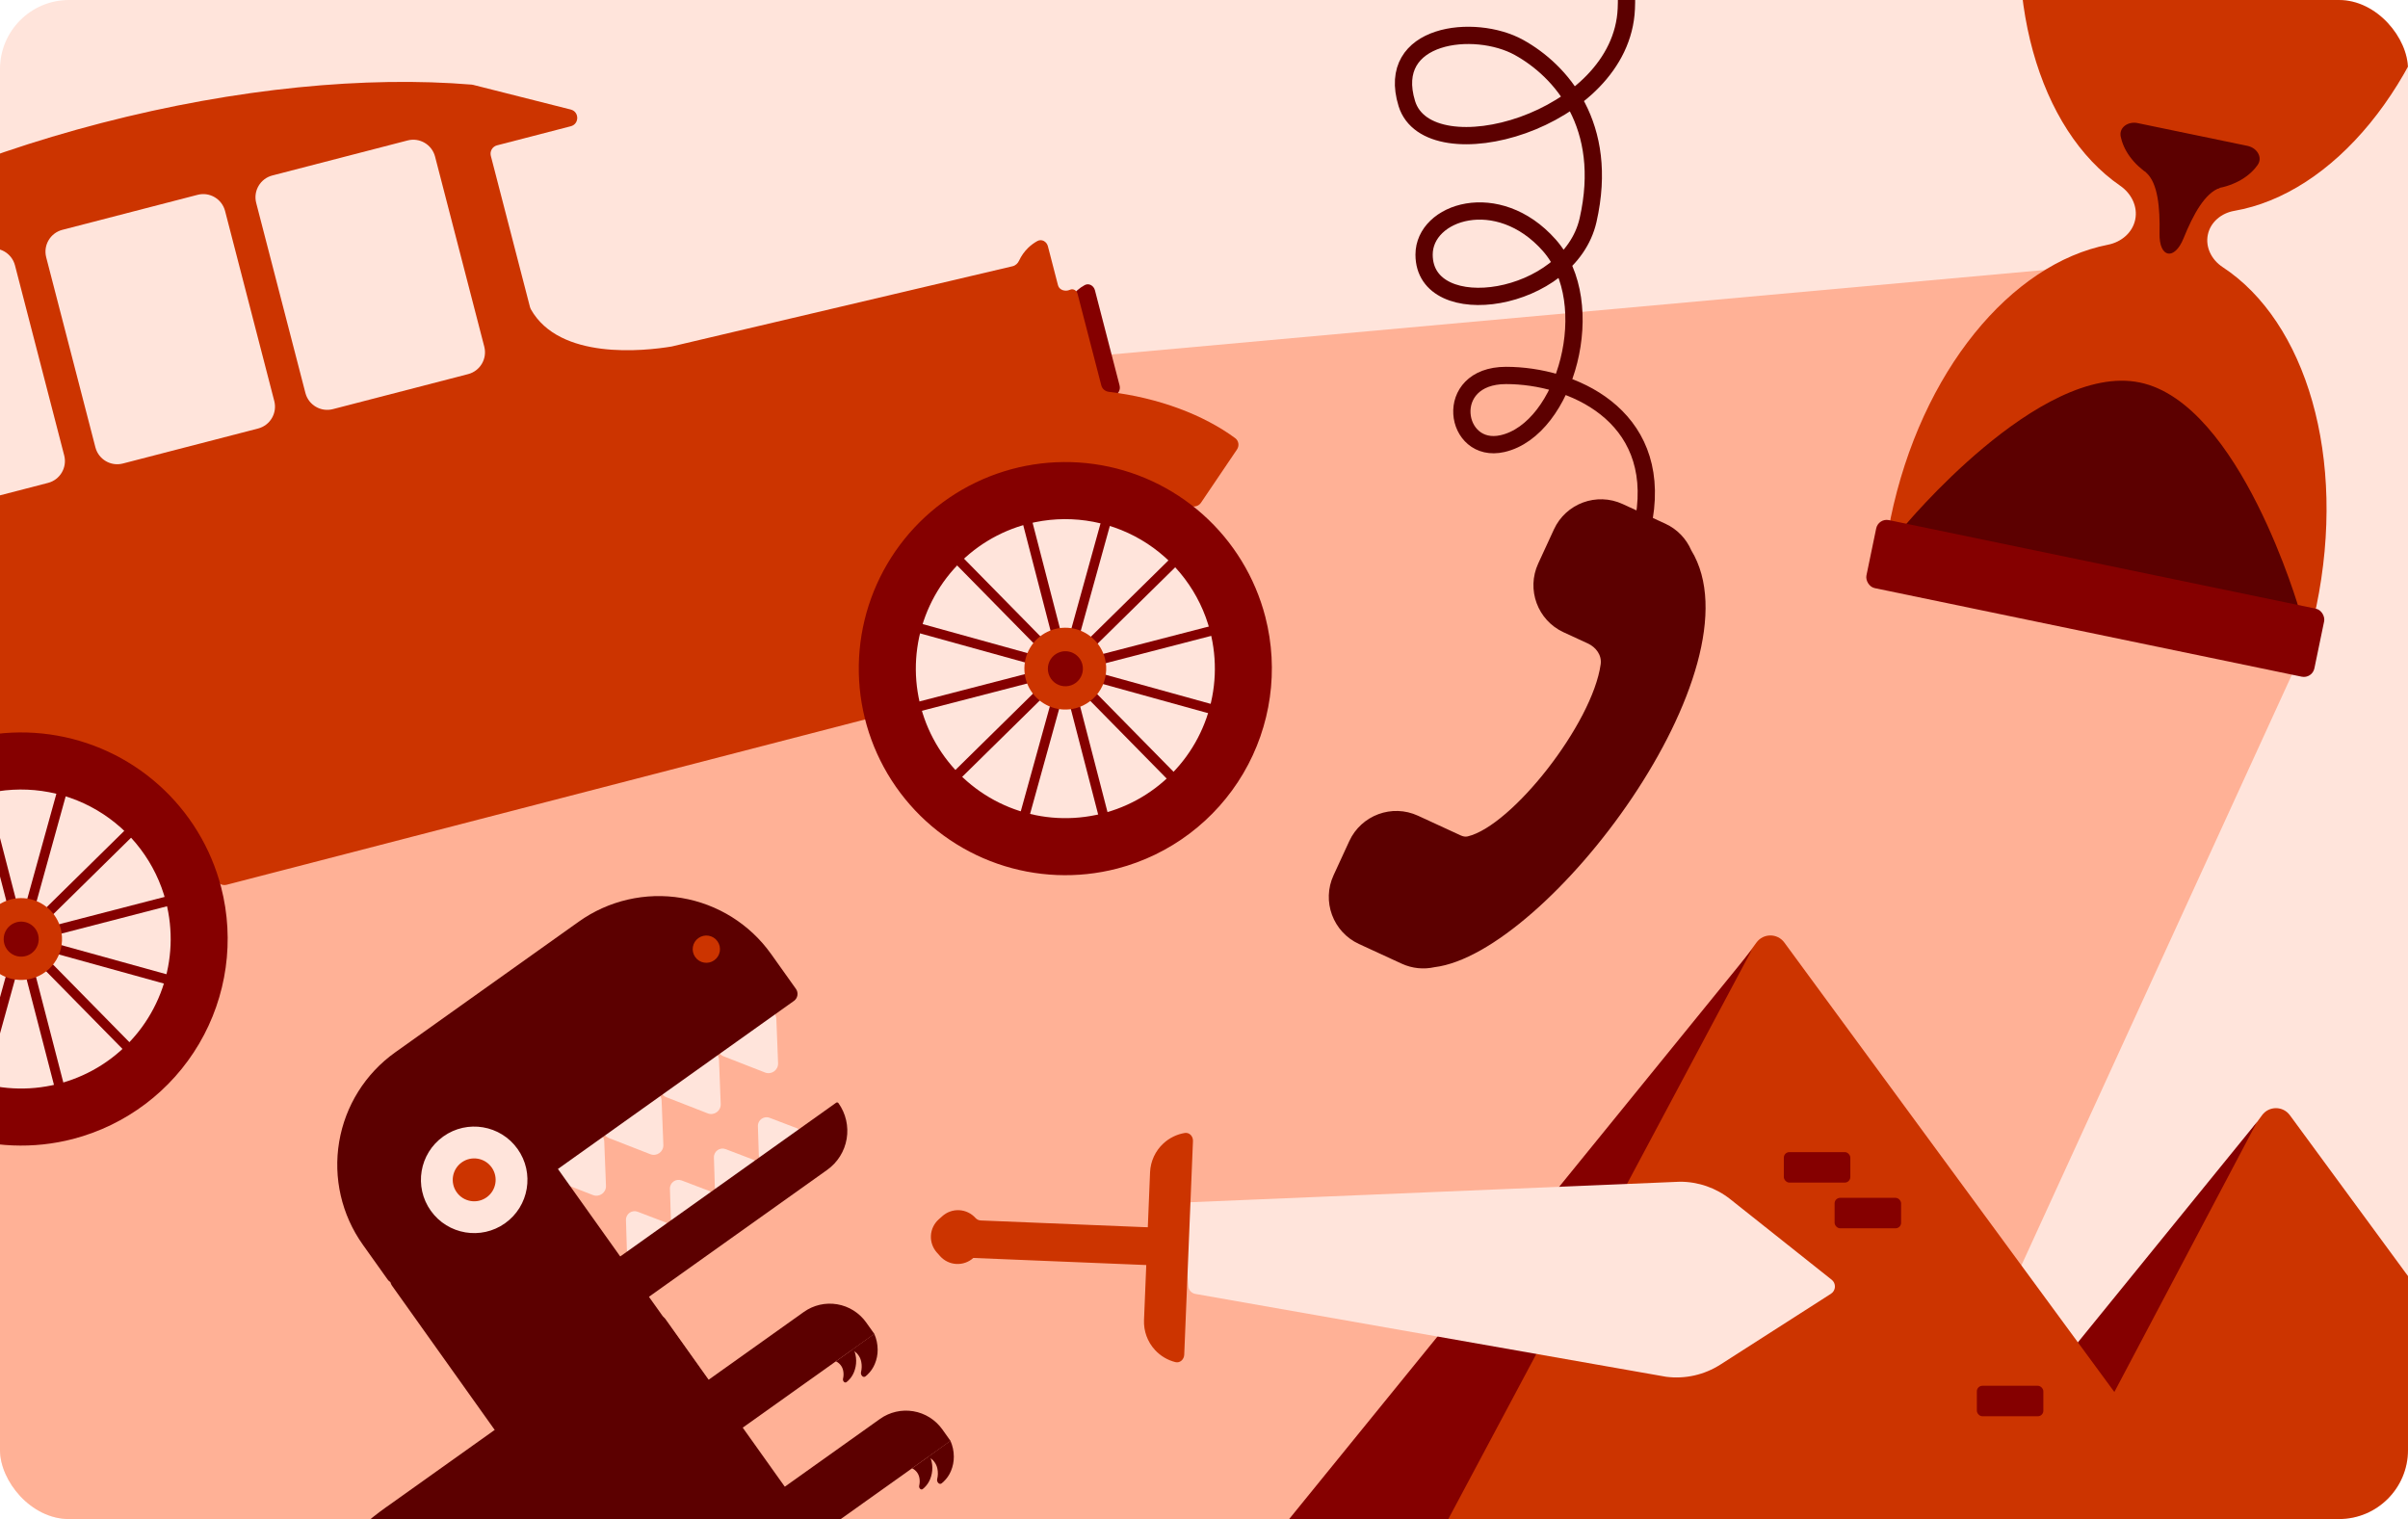 <svg width="279" height="176" viewBox="0 0 279 176" fill="none" xmlns="http://www.w3.org/2000/svg">
<g clip-path="url(#clip0_929_3416)">
<rect width="279" height="176" rx="8" fill="#FFE4DB"/>
<path d="M267 75L218 182H173.5H-8.5V53.5L245.5 30.5L267 75Z" fill="#FFB196"/>
<path d="M125.684 33.029C126.171 32.769 126.726 33.1 126.864 33.634L129.72 44.662C129.858 45.197 129.537 45.752 128.988 45.81C126.407 46.085 124.024 44.731 123.113 41.216C122.202 37.695 123.34 34.281 125.684 33.029Z" fill="#850000"/>
<path d="M128.467 45.397C128.051 45.348 127.704 45.052 127.599 44.646L124.854 34.048C124.75 33.647 124.336 33.399 123.961 33.576C123.44 33.821 122.729 33.613 122.585 33.056L121.413 28.531C121.271 27.982 120.693 27.653 120.195 27.926C119.804 28.14 119.443 28.407 119.121 28.72C118.684 29.145 118.33 29.646 118.075 30.197C117.929 30.512 117.664 30.765 117.326 30.845L77.818 40.147C74.653 40.67 64.822 41.762 61.498 35.816C61.459 35.746 61.43 35.67 61.41 35.592L56.87 18.059C56.731 17.525 57.052 16.979 57.587 16.84L66.132 14.628C67.134 14.368 67.13 12.944 66.127 12.69L54.813 9.831C54.76 9.817 54.707 9.808 54.652 9.804C42.493 8.797 27.481 10.181 11.749 14.254C-3.715 18.259 -17.314 24.224 -27.399 30.891C-27.753 31.125 -27.916 31.557 -27.809 31.968L-15.052 81.234C-14.947 81.642 -15.109 82.071 -15.451 82.318C-21.308 86.556 -25.462 93.277 -27.447 101.928C-27.57 102.467 -27.222 102.997 -26.681 103.109L-20.019 104.491C-19.475 104.604 -18.944 104.251 -18.819 103.709C-18.311 101.509 -17.566 99.37 -16.596 97.331C-16.35 96.813 -15.711 96.63 -15.217 96.921L16.406 115.535C16.882 115.815 17.495 115.656 17.775 115.181L18.832 113.384C20.915 109.846 22.112 105.882 22.353 101.826C22.417 100.756 24.04 100.249 24.6 101.164L25.152 102.065C25.381 102.441 25.829 102.622 26.255 102.511L100.756 83.22C107.08 81.579 112.639 77.792 116.48 72.506C120.119 67.497 122.003 61.437 121.856 55.267C121.842 54.704 122.276 54.224 122.839 54.225C128.679 54.243 134.236 56.111 137.67 58.494C138.152 58.829 138.825 58.729 139.153 58.243L143.321 52.079C143.612 51.65 143.527 51.067 143.11 50.76C139.495 48.094 134.301 46.091 128.467 45.397Z" fill="#CC3400"/>
<path d="M38.568 47.404L54.237 43.346C55.633 42.985 56.472 41.56 56.11 40.163L50.409 18.145C50.047 16.749 48.622 15.91 47.226 16.272L31.558 20.329C30.161 20.69 29.322 22.115 29.684 23.512L35.386 45.53C35.747 46.926 37.172 47.765 38.568 47.404Z" fill="#FFE4DB"/>
<path d="M14.237 53.704L29.906 49.647C31.302 49.285 32.141 47.86 31.779 46.464L26.078 24.445C25.716 23.049 24.291 22.21 22.895 22.572L7.226 26.629C5.83 26.991 4.991 28.416 5.353 29.812L11.054 51.83C11.416 53.227 12.841 54.065 14.237 53.704Z" fill="#FFE4DB"/>
<path d="M-10.103 60.007L5.565 55.949C6.961 55.588 7.8 54.163 7.439 52.766L1.737 30.748C1.376 29.352 -0.049 28.513 -1.446 28.875L-17.114 32.932C-18.51 33.293 -19.349 34.718 -18.988 36.115L-13.286 58.133C-12.925 59.529 -11.5 60.368 -10.103 60.007Z" fill="#FFE4DB"/>
<path d="M7.986 130.167C19.789 127.111 26.88 115.065 23.823 103.261C20.767 91.458 8.721 84.368 -3.083 87.424C-14.886 90.48 -21.977 102.526 -18.92 114.33C-15.864 126.133 -3.818 133.224 7.986 130.167Z" fill="#FFE4DB"/>
<path d="M129.201 98.219C141.004 95.163 148.095 83.117 145.038 71.314C141.982 59.511 129.936 52.42 118.133 55.476C106.329 58.533 99.239 70.579 102.295 82.382C105.351 94.185 117.397 101.276 129.201 98.219Z" fill="#FFE4DB"/>
<path d="M8.451 131.965C3.869 133.152 -0.963 132.953 -5.432 131.394C-9.902 129.834 -13.809 126.985 -16.659 123.205C-19.509 119.425 -21.174 114.886 -21.444 110.16C-21.713 105.434 -20.576 100.734 -18.174 96.654C-15.773 92.575 -12.216 89.299 -7.953 87.241C-3.69 85.183 1.087 84.436 5.775 85.093C10.463 85.751 14.851 87.783 18.383 90.934C21.916 94.085 24.435 98.213 25.621 102.796C27.206 108.94 26.287 115.463 23.068 120.931C19.849 126.4 14.592 130.368 8.451 131.965ZM-1.891 92.024C-5.208 92.883 -8.196 94.707 -10.477 97.263C-12.758 99.82 -14.229 102.996 -14.705 106.39C-15.181 109.783 -14.639 113.241 -13.15 116.327C-11.661 119.412 -9.289 121.987 -6.337 123.725C-3.384 125.463 0.018 126.287 3.439 126.091C6.86 125.896 10.146 124.691 12.882 122.628C15.617 120.565 17.68 117.737 18.809 114.502C19.938 111.267 20.081 107.77 19.223 104.453C18.066 100.008 15.194 96.203 11.235 93.873C7.277 91.543 2.557 90.878 -1.891 92.024Z" fill="#850000"/>
<path d="M-2.954 85.681L-4.036 85.961L7.863 131.914L8.946 131.633L-2.954 85.681Z" fill="#850000"/>
<path d="M8.249 85.768L-4.422 131.514L-3.344 131.812L9.327 86.067L8.249 85.768Z" fill="#850000"/>
<path d="M18.986 91.751L-14.855 125.038L-14.07 125.836L19.77 92.549L18.986 91.751Z" fill="#850000"/>
<path d="M25.291 102.306L-20.662 114.205L-20.381 115.288L25.571 103.389L25.291 102.306Z" fill="#850000"/>
<path d="M-20.27 101.921L-20.568 102.999L25.177 115.67L25.476 114.592L-20.27 101.921Z" fill="#850000"/>
<path d="M-13.789 91.479L-14.586 92.263L18.695 126.11L19.492 125.326L-13.789 91.479Z" fill="#850000"/>
<path d="M3.578 113.143L3.578 113.143C4.729 112.842 5.714 112.097 6.317 111.071C6.919 110.046 7.091 108.823 6.794 107.671L6.794 107.671C6.572 106.811 6.099 106.036 5.436 105.444C4.772 104.853 3.949 104.472 3.069 104.349C2.189 104.226 1.292 104.366 0.492 104.753C-0.308 105.139 -0.975 105.755 -1.425 106.521C-1.876 107.287 -2.088 108.169 -2.037 109.056C-1.986 109.943 -1.673 110.795 -1.137 111.504C-0.601 112.213 0.132 112.747 0.972 113.039C1.811 113.33 2.718 113.367 3.578 113.143ZM0.753 107.292C1.054 106.955 1.447 106.715 1.884 106.602C2.469 106.451 3.091 106.538 3.612 106.845C4.133 107.151 4.511 107.653 4.663 108.238C4.776 108.675 4.757 109.135 4.609 109.561C4.46 109.987 4.188 110.359 3.828 110.631C3.468 110.902 3.036 111.061 2.585 111.087C2.135 111.113 1.687 111.004 1.298 110.775C0.91 110.546 0.598 110.208 0.401 109.801C0.205 109.395 0.134 108.94 0.197 108.493C0.259 108.047 0.453 107.629 0.753 107.292Z" fill="#CC3400" stroke="#CC3400" stroke-width="0.5"/>
<path d="M129.435 100.637C124.852 101.824 120.021 101.625 115.551 100.066C111.082 98.506 107.175 95.657 104.325 91.877C101.475 88.097 99.81 83.558 99.54 78.832C99.27 74.106 100.408 69.406 102.809 65.326C105.211 61.247 108.768 57.971 113.031 55.913C117.294 53.855 122.071 53.108 126.759 53.765C131.447 54.423 135.834 56.456 139.367 59.606C142.899 62.758 145.418 66.885 146.605 71.468C148.189 77.612 147.271 84.135 144.052 89.603C140.833 95.072 135.576 99.04 129.435 100.637ZM119.092 60.696C115.775 61.555 112.788 63.379 110.507 65.936C108.226 68.493 106.755 71.668 106.279 75.062C105.803 78.455 106.344 81.913 107.834 84.999C109.323 88.084 111.694 90.659 114.647 92.397C117.6 94.135 121.002 94.959 124.423 94.763C127.843 94.568 131.129 93.363 133.865 91.3C136.601 89.237 138.664 86.409 139.792 83.174C140.921 79.939 141.065 76.442 140.206 73.125C139.05 68.68 136.177 64.875 132.219 62.545C128.261 60.215 123.54 59.55 119.092 60.696Z" fill="#850000"/>
<path d="M118.03 54.353L116.947 54.633L128.846 100.586L129.929 100.305L118.03 54.353Z" fill="#850000"/>
<path d="M129.23 54.438L116.558 100.183L117.636 100.482L130.307 54.736L129.23 54.438Z" fill="#850000"/>
<path d="M139.966 60.418L106.126 93.705L106.91 94.502L140.751 61.215L139.966 60.418Z" fill="#850000"/>
<path d="M146.274 70.978L100.322 82.878L100.602 83.96L146.555 72.061L146.274 70.978Z" fill="#850000"/>
<path d="M100.717 70.593L100.418 71.671L146.164 84.343L146.462 83.265L100.717 70.593Z" fill="#850000"/>
<path d="M107.195 60.154L106.397 60.938L139.678 94.785L140.476 94.001L107.195 60.154Z" fill="#850000"/>
<path d="M124.561 81.815L124.561 81.815C125.712 81.514 126.697 80.769 127.3 79.744C127.903 78.718 128.075 77.495 127.778 76.343L127.778 76.343C127.555 75.483 127.082 74.708 126.419 74.117C125.756 73.525 124.932 73.144 124.053 73.021C123.173 72.898 122.276 73.038 121.476 73.425C120.676 73.812 120.009 74.427 119.558 75.193C119.108 75.959 118.895 76.841 118.946 77.728C118.998 78.615 119.311 79.467 119.847 80.176C120.382 80.885 121.116 81.419 121.955 81.711C122.794 82.003 123.701 82.039 124.561 81.815ZM121.737 75.964C122.037 75.628 122.431 75.388 122.867 75.275C123.453 75.123 124.075 75.21 124.596 75.517C125.117 75.824 125.495 76.325 125.647 76.911C125.76 77.347 125.741 77.808 125.592 78.234C125.444 78.659 125.172 79.032 124.812 79.303C124.452 79.575 124.019 79.734 123.569 79.759C123.119 79.785 122.671 79.677 122.282 79.448C121.893 79.219 121.581 78.88 121.385 78.474C121.189 78.067 121.118 77.612 121.18 77.166C121.243 76.719 121.437 76.301 121.737 75.964Z" fill="#CC3400" stroke="#CC3400" stroke-width="0.5"/>
<path d="M262.087 129.212C262.886 128.122 264.513 128.12 265.313 129.21L297.662 173.266C298.632 174.587 297.689 176.45 296.05 176.45H231.459C229.822 176.45 228.878 174.59 229.845 173.268L262.087 129.212Z" fill="#CC3400"/>
<path d="M236.964 176.45L261.5 130L223.747 176.45H236.964Z" fill="#850000"/>
<path d="M203.511 109.202C204.309 108.111 205.937 108.11 206.737 109.199L253.779 173.266C254.749 174.587 253.806 176.45 252.167 176.45H158.238C156.601 176.45 155.657 174.59 156.624 173.269L203.511 109.202Z" fill="#CC3400"/>
<rect x="191.963" y="146.433" width="7.705" height="3.531" rx="0.642" fill="#850000"/>
<rect x="229.046" y="160.559" width="7.705" height="3.531" rx="0.642" fill="#850000"/>
<rect x="212.564" y="138.782" width="7.705" height="3.531" rx="0.642" fill="#850000"/>
<rect x="206.681" y="133.485" width="7.705" height="3.531" rx="0.642" fill="#850000"/>
<path d="M167.567 176.45L203 110L149 176.45H167.567Z" fill="#850000"/>
<path fill-rule="evenodd" clip-rule="evenodd" d="M255.808 27.191C256.112 25.725 257.387 24.687 258.863 24.432C270.228 22.467 280.889 9.957 284.478 -7.349C285.377 -11.68 277.321 -12.602 268.918 -13.564C265.775 -13.924 262.584 -14.289 259.794 -14.84C256.682 -15.455 253.316 -16.569 250.099 -17.634L250.099 -17.634C242.722 -20.075 236.126 -22.258 235.155 -17.579C231.611 -0.488 236.254 15.054 245.662 21.528C246.941 22.408 247.711 23.925 247.395 25.446C247.08 26.967 245.77 28.053 244.246 28.352C233.04 30.549 222.598 42.963 219.054 60.054C218.155 64.385 226.211 65.307 234.613 66.269C237.756 66.629 240.948 66.994 243.738 67.545C246.85 68.16 250.215 69.274 253.433 70.338L253.433 70.339C260.809 72.78 267.406 74.963 268.376 70.284C271.966 52.978 267.16 37.26 257.513 30.938C256.261 30.117 255.504 28.657 255.808 27.191Z" fill="#CC3400"/>
<path d="M247.932 44.318C259.557 46.729 266.431 70.733 266.431 70.733L220.454 61.197C220.454 61.197 236.307 41.907 247.932 44.318Z" fill="#5C0000"/>
<rect x="217.635" y="60.008" width="53.005" height="8.049" rx="1.241" transform="rotate(11.717 217.635 60.008)" fill="#850000"/>
<path d="M260.411 16.903C261.492 17.127 262.208 18.226 261.569 19.127C261.469 19.268 261.361 19.405 261.245 19.539C260.671 20.201 259.916 20.754 259.024 21.166C258.131 21.579 257.118 21.843 256.043 21.943C254.968 22.044 253.851 21.979 252.757 21.752C251.663 21.525 250.612 21.14 249.666 20.62C248.719 20.101 247.895 19.456 247.24 18.722C246.585 17.989 246.112 17.181 245.849 16.346C245.796 16.177 245.751 16.008 245.716 15.838C245.488 14.758 246.581 14.035 247.663 14.259L254.037 15.581L260.411 16.903Z" fill="#5C0000"/>
<path d="M250.213 27.06C250.272 24.047 250.027 21.2 248.65 19.985L257.221 21.762C255.476 22.343 254.11 24.85 252.996 27.606C251.938 30.225 250.159 29.884 250.213 27.06Z" fill="#5C0000"/>
<path d="M212.224 148.272C212.761 148.699 212.719 149.527 212.141 149.897L199.326 158.104C197.463 159.299 195.239 159.798 193.045 159.515L138.504 149.916C138.054 149.837 137.714 149.463 137.68 149.007L137.028 140.364C136.985 139.801 137.418 139.314 137.983 139.29L194.635 136.916C196.762 136.909 198.827 137.627 200.491 138.951L212.224 148.272Z" fill="#FFE4DB"/>
<path d="M132.55 152.947L133.25 135.824C133.303 134.546 133.86 133.342 134.8 132.476C135.493 131.838 136.352 131.421 137.267 131.268C137.812 131.176 138.245 131.652 138.222 132.204L137.209 156.96C137.187 157.512 136.716 157.951 136.181 157.816C135.281 157.588 134.459 157.103 133.821 156.41C132.955 155.47 132.497 154.224 132.55 152.947Z" fill="#CC3400"/>
<path d="M112.765 145.751C112.764 145.75 112.764 145.748 112.766 145.748L135.258 146.669C135.81 146.692 136.276 146.262 136.298 145.71L136.392 143.334C136.414 142.782 135.985 142.317 135.434 142.295L113.636 141.404C113.402 141.394 113.181 141.291 113.025 141.117C112.786 140.85 112.497 140.634 112.175 140.479C111.853 140.324 111.503 140.234 111.146 140.215C110.789 140.195 110.432 140.246 110.095 140.365C109.757 140.483 109.447 140.667 109.181 140.906L108.762 141.279C108.496 141.517 108.279 141.806 108.124 142.128C107.969 142.45 107.879 142.8 107.86 143.157C107.84 143.514 107.891 143.871 108.01 144.208C108.129 144.546 108.313 144.856 108.551 145.122L108.924 145.541C109.162 145.808 109.451 146.024 109.773 146.179C110.095 146.334 110.445 146.424 110.802 146.443C111.159 146.463 111.516 146.412 111.854 146.293C112.19 146.175 112.5 145.991 112.766 145.753C112.767 145.753 112.766 145.751 112.765 145.751Z" fill="#CC3400"/>
<path d="M89.17 129.511C88.503 129.256 87.791 129.762 87.814 130.476L87.919 133.835C87.944 134.633 88.848 135.082 89.498 134.618L92.533 132.458C93.183 131.994 93.055 130.993 92.309 130.709L89.17 129.511Z" fill="#FFE4DB"/>
<path d="M84.073 133.139C83.406 132.885 82.695 133.391 82.717 134.105L82.822 137.464C82.847 138.262 83.751 138.71 84.402 138.247L87.437 136.086C88.087 135.623 87.959 134.622 87.213 134.337L84.073 133.139Z" fill="#FFE4DB"/>
<path d="M78.976 136.767C78.309 136.513 77.598 137.019 77.621 137.733L77.726 141.093C77.751 141.891 78.655 142.339 79.305 141.876L82.342 139.714C82.992 139.251 82.864 138.249 82.118 137.965L78.976 136.767Z" fill="#FFE4DB"/>
<path d="M73.882 140.395C73.215 140.141 72.504 140.647 72.526 141.36L72.63 144.721C72.654 145.519 73.559 145.968 74.209 145.504L77.246 143.342C77.897 142.879 77.769 141.878 77.023 141.593L73.882 140.395Z" fill="#FFE4DB"/>
<path d="M68.699 138.46C69.444 138.751 70.243 138.182 70.211 137.383L70.01 132.25C69.975 131.369 68.976 130.878 68.258 131.39L63.672 134.654C62.954 135.166 63.091 136.271 63.912 136.592L68.699 138.46Z" fill="#FFE4DB"/>
<path d="M75.347 133.727C76.091 134.018 76.89 133.449 76.859 132.65L76.657 127.517C76.623 126.635 75.624 126.145 74.905 126.656L70.32 129.921C69.601 130.433 69.738 131.538 70.56 131.858L75.347 133.727Z" fill="#FFE4DB"/>
<path d="M81.994 128.994C82.739 129.285 83.537 128.716 83.506 127.917L83.304 122.784C83.27 121.902 82.271 121.412 81.552 121.923L76.967 125.188C76.248 125.7 76.385 126.805 77.207 127.125L81.994 128.994Z" fill="#FFE4DB"/>
<path d="M88.639 124.262C89.383 124.553 90.182 123.985 90.151 123.186L89.951 118.051C89.917 117.17 88.918 116.679 88.199 117.191L83.614 120.456C82.895 120.967 83.032 122.072 83.853 122.393L88.639 124.262Z" fill="#FFE4DB"/>
<path d="M-11.137 205.785C-11.505 204.869 -10.427 204.072 -9.605 204.618C-4.865 207.769 0.415 210.038 5.981 211.309C11.846 212.642 17.933 212.662 23.807 211.369C28.924 210.25 33.714 207.966 37.805 204.695C40.841 202.247 43.334 199.203 45.132 195.756C45.49 195.07 46.461 194.975 46.91 195.606L74.823 234.808C75.191 235.326 74.99 236.051 74.404 236.296C70.078 238.103 65.592 239.505 61.005 240.484C56.201 241.509 51.304 242.034 46.392 242.05C37.169 242.099 28.036 240.234 19.57 236.572C11.855 233.237 4.921 228.327 -0.787 222.156C-5.208 217.366 -8.713 211.816 -11.137 205.785Z" fill="#5C0000"/>
<path d="M67.228 150.102C66.908 149.652 67.013 149.027 67.463 148.707L96.877 127.763C96.964 127.701 97.085 127.722 97.147 127.809C98 129.006 98.342 130.493 98.098 131.943C97.854 133.393 97.045 134.686 95.847 135.539L70.79 153.38C70.34 153.7 69.716 153.595 69.395 153.145L67.228 150.102Z" fill="#5C0000"/>
<path d="M63.163 135.082L45.646 147.554C45.196 147.875 45.091 148.499 45.411 148.949L63.984 175.034C64.305 175.484 64.929 175.589 65.379 175.268L82.896 162.796C83.346 162.476 83.451 161.851 83.13 161.401L64.557 135.316C64.237 134.867 63.613 134.761 63.163 135.082Z" fill="#5C0000"/>
<path d="M45.785 121.93L67.061 106.782C70.512 104.324 74.799 103.339 78.977 104.041C83.155 104.744 86.883 107.078 89.34 110.529L92.221 114.574C92.541 115.024 92.436 115.649 91.986 115.969L46.312 148.49C45.862 148.81 45.238 148.705 44.918 148.255L42.038 144.21C39.58 140.759 38.594 136.472 39.297 132.294C40 128.116 42.334 124.388 45.785 121.93Z" fill="#5C0000"/>
<path d="M44.79 174.587C44.791 174.589 44.793 174.589 44.794 174.588L75.697 152.585C76.147 152.265 76.771 152.37 77.092 152.819L97.722 181.793C101.907 187.674 103.585 194.976 102.387 202.094C101.189 209.212 97.213 215.562 91.333 219.749L74.17 231.969C68.29 236.156 60.987 237.836 53.868 236.638C46.749 235.441 40.397 231.464 36.21 225.584C30.585 217.683 28.328 207.872 29.937 198.308C31.546 188.745 36.887 180.212 44.786 174.587C44.788 174.586 44.789 174.586 44.79 174.587Z" fill="#5C0000"/>
<path d="M58.521 141.726C61.297 139.749 61.945 135.896 59.968 133.119C57.991 130.343 54.138 129.695 51.362 131.672C48.586 133.649 47.938 137.502 49.914 140.278C51.891 143.054 55.744 143.702 58.521 141.726Z" fill="#FFE4DB"/>
<path d="M56.383 138.723C57.501 137.927 57.762 136.376 56.966 135.258C56.17 134.14 54.618 133.879 53.5 134.675C52.382 135.471 52.121 137.022 52.917 138.14C53.713 139.258 55.265 139.519 56.383 138.723Z" fill="#CC3400"/>
<path d="M82.756 111.258C83.467 110.752 83.633 109.766 83.127 109.055C82.621 108.344 81.634 108.178 80.923 108.684C80.212 109.19 80.046 110.177 80.552 110.888C81.059 111.599 82.045 111.765 82.756 111.258Z" fill="#CC3400"/>
<path d="M101.96 164.398L90.639 172.458C90.189 172.779 90.085 173.403 90.405 173.853L93.197 177.775C93.518 178.225 94.142 178.33 94.592 178.009L110.131 166.945L109.182 165.612C108.386 164.494 107.177 163.737 105.823 163.509C104.469 163.282 103.079 163.601 101.96 164.398Z" fill="#5C0000"/>
<path d="M109.108 171.859C108.837 172.075 108.504 171.705 108.586 171.368C108.682 170.977 108.691 170.57 108.612 170.175C108.555 169.874 108.426 169.591 108.238 169.349C108.049 169.107 107.806 168.913 107.528 168.784L110.124 166.935C110.378 167.51 110.511 168.131 110.514 168.76C110.518 169.338 110.403 169.911 110.177 170.442C109.983 170.905 109.695 171.321 109.33 171.665C109.259 171.733 109.184 171.797 109.108 171.859Z" fill="#5C0000"/>
<path d="M106.913 172.52C106.699 172.69 106.438 172.399 106.502 172.133C106.575 171.827 106.581 171.509 106.519 171.201C106.473 170.967 106.372 170.747 106.226 170.559C106.079 170.371 105.891 170.22 105.676 170.117L107.719 168.662C107.913 169.093 108.017 169.559 108.023 170.032C108.03 170.504 107.939 170.973 107.756 171.409C107.604 171.771 107.377 172.098 107.091 172.367C107.033 172.421 106.974 172.472 106.913 172.52Z" fill="#5C0000"/>
<path d="M93.136 152.003L81.815 160.064C81.365 160.385 81.26 161.009 81.58 161.459L84.372 165.381C84.693 165.831 85.317 165.936 85.767 165.615L101.306 154.551L100.357 153.218C99.561 152.1 98.352 151.343 96.998 151.115C95.644 150.887 94.254 151.207 93.136 152.003Z" fill="#5C0000"/>
<path d="M100.283 159.465C100.012 159.681 99.68 159.311 99.762 158.974C99.857 158.583 99.866 158.176 99.788 157.781C99.73 157.48 99.602 157.197 99.413 156.955C99.225 156.713 98.981 156.519 98.703 156.39L101.299 154.541C101.554 155.116 101.686 155.737 101.69 156.366C101.695 156.944 101.58 157.517 101.352 158.049C101.158 158.511 100.87 158.927 100.506 159.271C100.434 159.339 100.36 159.403 100.283 159.465Z" fill="#5C0000"/>
<path d="M98.088 160.127C97.874 160.297 97.613 160.005 97.677 159.739C97.751 159.433 97.757 159.115 97.694 158.807C97.648 158.573 97.547 158.353 97.401 158.165C97.254 157.977 97.066 157.826 96.851 157.723L98.894 156.268C99.088 156.699 99.192 157.165 99.198 157.638C99.205 158.11 99.114 158.579 98.931 159.015C98.78 159.377 98.553 159.704 98.266 159.974C98.209 160.027 98.15 160.079 98.088 160.127Z" fill="#5C0000"/>
<path fill-rule="evenodd" clip-rule="evenodd" d="M166.203 112.059C164.968 112.333 163.636 112.219 162.398 111.649L157.449 109.368C154.44 107.981 153.124 104.417 154.511 101.408L156.335 97.449C157.722 94.44 161.286 93.124 164.296 94.511L169.245 96.792C169.499 96.909 169.777 96.973 170.049 96.907C175.195 95.671 184.499 83.849 185.461 76.961C185.608 75.911 184.922 74.989 183.96 74.545L181.159 73.255C178.15 71.868 176.834 68.304 178.221 65.294L180.045 61.336C181.432 58.326 184.996 57.011 188.006 58.398L192.955 60.678C194.353 61.322 195.385 62.437 195.951 63.747C204.279 77.384 179.3 110.456 166.203 112.059Z" fill="#5C0000"/>
<path d="M190.5 60C192.5 48 182.022 43.5 174.5 43.5C167.027 43.5 168.466 52.676 174.084 51.398C181.43 49.727 185.445 35.114 179.5 28.407C173.555 21.7 165 24.5 165 29.5C165 37.565 181.82 35.093 184 25.5C186.5 14.5 180.822 8.174 176 5.5C170.862 2.651 160.486 3.83 163 12C165.514 20.17 187.871 14.137 188.431 1.012C189.068 -13.931 177.242 -13.167 172.08 -14.978" stroke="#5C0000" stroke-width="2"/>
</g>
<defs>
<clipPath id="clip0_929_3416">
<rect width="279" height="176" rx="8" fill="white"/>
</clipPath>
</defs>
</svg>
